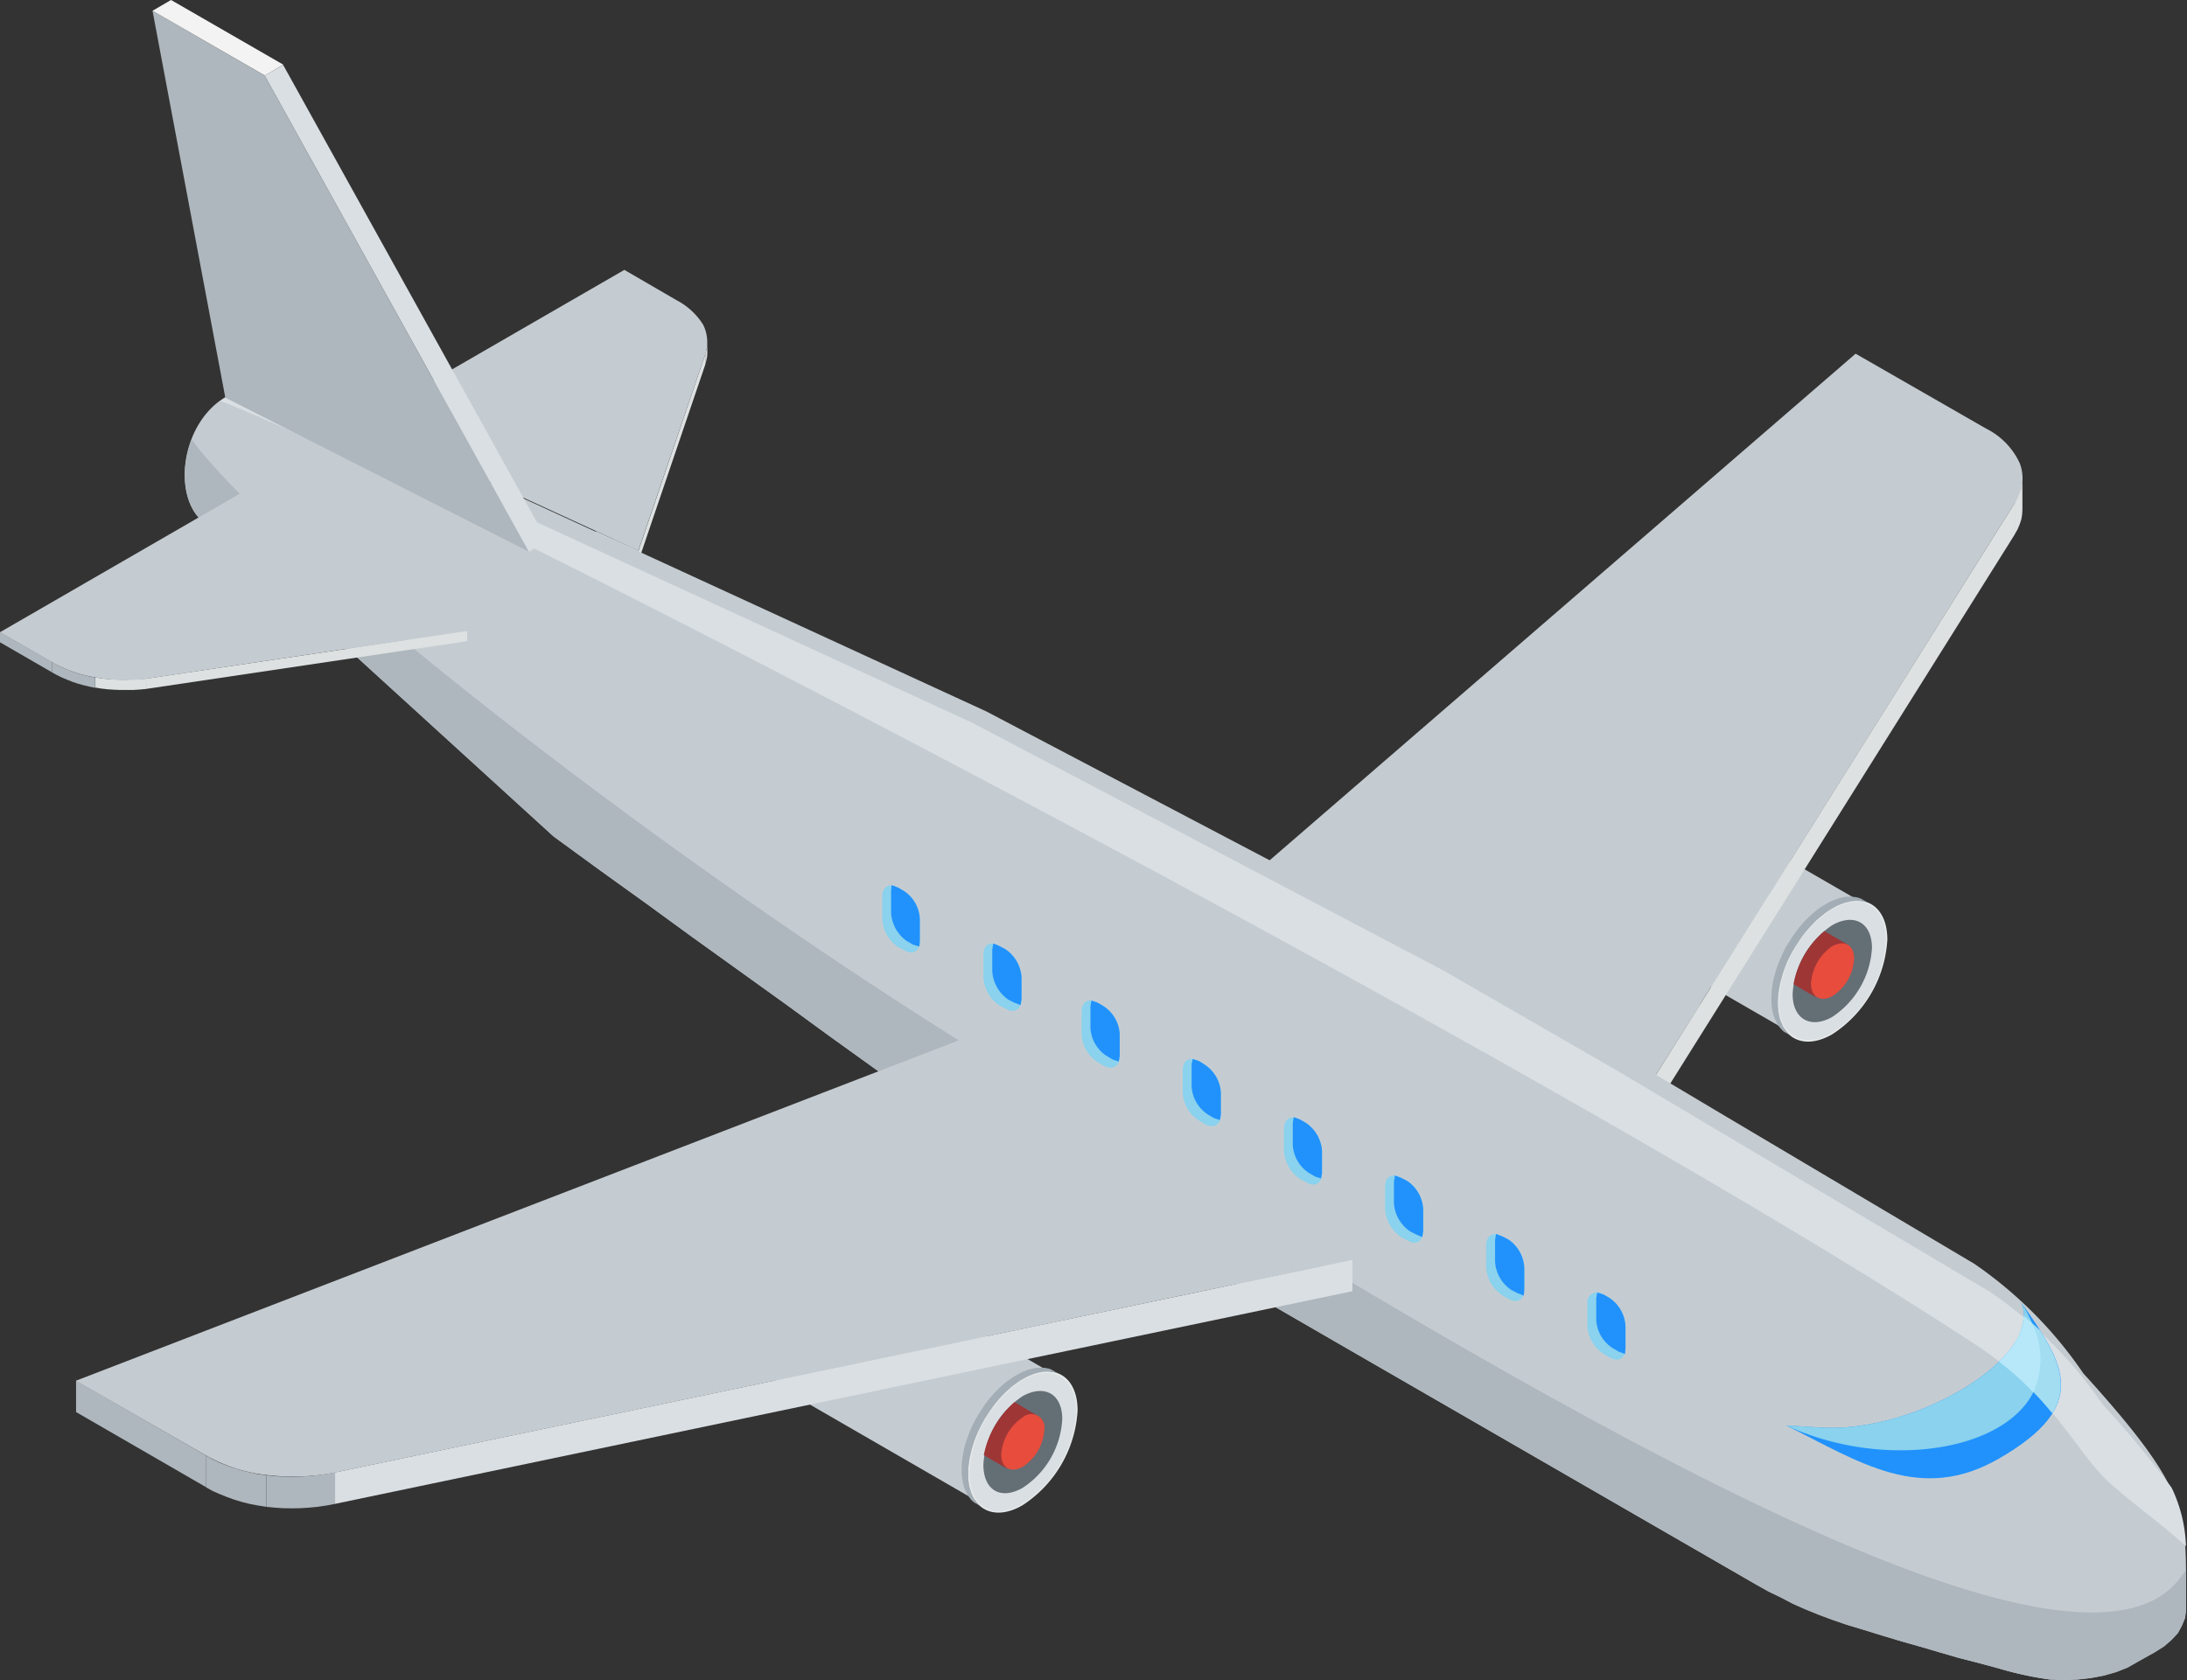 <?xml version="1.0" encoding="UTF-8"?>
<svg xmlns="http://www.w3.org/2000/svg" viewBox="0 0 70.933 54.512">
  <rect x="0" y="0" width="70.933" height="54.512" fill="#333333" stroke="none"/>
  <g id="icon-seguro-aeronautico" transform="translate(-307.067 -145.361)">
    <path id="Caminho_2685" data-name="Caminho 2685" d="M308.556,146.052v.333l-.008.124-.027.122-.032.124v-.333l.032-.124.027-.122Z" transform="translate(21.452 10.436)" fill="#dde1e1" fill-rule="evenodd"></path>
    <path id="Caminho_2686" data-name="Caminho 2686" d="M310.521,146.076v.333l-2.167,6.374v-.333Z" transform="translate(19.42 10.783)" fill="#dde1e1" fill-rule="evenodd"></path>
    <path id="Caminho_2687" data-name="Caminho 2687" d="M309.645,147.066v.333l-1.377-.634v-.333Z" transform="translate(18.129 16.166)" fill="#dde1e1" fill-rule="evenodd"></path>
    <path id="Caminho_2688" data-name="Caminho 2688" d="M315.449,154.381l-7.656-3.522,8.572-4.953,1.689.981a2.236,2.236,0,0,1,.868.8,1.255,1.255,0,0,1,.065.965l-2.171,6.369Z" transform="translate(10.952 8.211)" fill="#c5ccd1" fill-rule="evenodd"></path>
    <path id="Caminho_2689" data-name="Caminho 2689" d="M319.707,150.843l-6.642-3.834-.064-.023-.069-.018-.068-.009-.072-.005-.074,0-.077,0-.077.015-.082.013L312.4,147l-.087.027-.082.031-.087.037-.087.042-.092.05-.085.055-.087.055-.087.063-.087.069-.082.069-.082.072-.077.077-.077.082-.079.082-.072.087-.073.092-.069.09-.067.092-.065.1-.064.1-.06.1-.058.1-.052.1-.055.1-.045.1-.045.109-.042.1-.04.106-.032.109-.032.11-.028.1-.023.11-.019.109-.013.1-.014.1,0,.106,0,.1,0,.1,0,.1.014.095.013.087.019.087.023.077.028.077.032.074.032.068.04.064.042.059.045.055.045.05.055.045,6.639,3.834-.052-.045-.05-.05-.045-.055-.042-.06-.035-.064-.037-.068-.027-.074-.027-.077-.027-.077-.018-.087-.015-.087-.009-.1-.008-.1v-.2l.008-.106.009-.1.015-.1.023-.109.023-.109.027-.1.027-.11.037-.106.035-.109.042-.11.045-.1.05-.1.052-.1.055-.1.054-.1.058-.1.064-.1.065-.095.068-.1.069-.09.072-.092.074-.087.077-.082.077-.082.082-.077.082-.074.082-.072.082-.064.087-.063.087-.06.09-.05.087-.05.087-.042.087-.037.087-.032.082-.028.081-.017.077-.018.077-.009.079,0,.072,0,.072,0,.069.01.068.018Z" transform="translate(48.037 23.96)" fill="#c5ccd1" fill-rule="evenodd"></path>
    <path id="Caminho_2690" data-name="Caminho 2690" d="M312.421,151.517a3.932,3.932,0,0,0,1.785-3.072c0-1.126-.8-1.592-1.785-1.029a3.914,3.914,0,0,0-1.769,3.072C310.652,151.614,311.44,152.08,312.421,151.517Z" transform="translate(54.075 27.399)" fill="#e6eaeb" fill-rule="evenodd"></path>
    <path id="Caminho_2691" data-name="Caminho 2691" d="M313.753,147.351l-.214-.122-.064-.022-.07-.019-.072-.008-.077-.01h-.073l-.082,0-.079.008-.082.019-.086.018-.086.027-.087.032-.087.037-.092.045-.09.05-.092.055-.092.059-.087.064-.087.068-.085.074-.083.077-.086.082-.079.082-.077.087-.077.085-.077.1-.069.092-.072.1-.064.1-.063.1-.064.1-.059.1-.055.11-.05.106-.05.11-.046.109-.045.114-.038.109-.035.11-.032.113-.028.109-.027.111-.017.112-.015.11-.013.11,0,.106-.006.11.006.1,0,.095.013.1.015.095.017.087.027.082.028.079.032.077.035.068.038.069.045.06.046.054.05.055.05.045.214.124-.055-.047-.05-.054-.045-.055-.042-.06-.04-.068-.032-.069-.032-.077-.032-.077-.022-.082L310.89,151l-.019-.1-.008-.1-.009-.1V150.5l.009-.1.008-.109.019-.109.018-.114.022-.11.032-.109.032-.114.032-.11.04-.109.042-.115.045-.109.05-.11.055-.1.054-.109.06-.1.06-.1.069-.1.063-.1.069-.1.073-.1.077-.092.074-.087.082-.087.077-.082.082-.082.087-.077.087-.072.087-.069.085-.063.092-.06.091-.055.09-.051.092-.045.087-.037.087-.031.087-.027.082-.019.087-.018.077-.009.077-.005h.077l.073.009.073.01.068.018Z" transform="translate(53.877 27.283)" fill="#a3adb5" fill-rule="evenodd"></path>
    <path id="Caminho_2692" data-name="Caminho 2692" d="M312.391,151.427a3.808,3.808,0,0,0,1.737-3.007c0-1.11-.772-1.56-1.737-1a3.852,3.852,0,0,0-1.737,3.007C310.654,151.54,311.442,151.974,312.391,151.427Z" transform="translate(54.105 27.441)" fill="#dadfe3" fill-rule="evenodd"></path>
    <path id="Caminho_2693" data-name="Caminho 2693" d="M311.968,150.364a2.878,2.878,0,0,0,1.287-2.236c0-.82-.579-1.142-1.287-.74a2.876,2.876,0,0,0-1.286,2.235C310.682,150.429,311.261,150.766,311.968,150.364Z" transform="translate(54.527 27.989)" fill="#646e75" fill-rule="evenodd"></path>
    <path id="Caminho_2694" data-name="Caminho 2694" d="M311.681,147.239a2.949,2.949,0,0,0-1,1.721l.772.45-.016-.016-.016-.016-.033-.032-.016-.016-.016-.032v-.032l-.016-.032-.016-.016-.016-.048v-.032l-.016-.032v-.241l.016-.048.016-.048v-.048l.016-.048.016-.032v-.048l.016-.048.016-.048.033-.032.016-.048.016-.048.032-.032.016-.048.016-.032.032-.048.032-.048.016-.032.032-.032.032-.048.032-.032.032-.032.033-.032.032-.032.032-.032.032-.032.033-.032.048-.016.032-.032.032-.016.033-.016.048-.016.032-.016.032-.016.033-.016h.032l.032-.016h.129l.032.016h.048Z" transform="translate(54.557 28.332)" fill="#9e3636" fill-rule="evenodd"></path>
    <path id="Caminho_2695" data-name="Caminho 2695" d="M311.411,148.976a1.53,1.53,0,0,0,.708-1.222c0-.434-.306-.611-.708-.4a1.6,1.6,0,0,0-.692,1.206C310.719,149.008,311.041,149.185,311.411,148.976Z" transform="translate(55.085 28.703)" fill="#e74c3c" fill-rule="evenodd"></path>
    <path id="Caminho_2696" data-name="Caminho 2696" d="M310.4,165.1v1.026L322.144,147.4v-1.021Z" transform="translate(50.268 15.302)" fill="#dde1e1" fill-rule="evenodd"></path>
    <path id="Caminho_2697" data-name="Caminho 2697" d="M309.563,147.123v1.787l13.193,7.619v-1.784Z" transform="translate(37.643 26.59)" fill="#bfc7c9" fill-rule="evenodd"></path>
    <path id="Caminho_2698" data-name="Caminho 2698" d="M322.107,169.958l1.737-2.75v-.016l2.235-3.57.065-.08,7.913-12.625a1.386,1.386,0,0,0,.161-1.287,2.356,2.356,0,0,0-1.094-1.126l-4.23-2.429L309.61,162.752Z" transform="translate(38.358 10.761)" fill="#c5ccd1" fill-rule="evenodd"></path>
    <path id="Caminho_2699" data-name="Caminho 2699" d="M311.13,147.135v1.021l.092-.159.069-.164.055-.164.027-.164.008-.159v-1.021l-.008.159-.027.164-.055.159-.069.164Z" transform="translate(61.281 14.542)" fill="#dde1e1" fill-rule="evenodd"></path>
    <path id="Caminho_2700" data-name="Caminho 2700" d="M366.237,187.7l-.659-.177-.627-.161-.611-.177-.6-.177-.627-.177-.643-.193-.676-.209-.483-.145-.466-.161-.434-.161-.434-.177-.4-.177-.4-.209-.4-.193-.4-.225-13.124-7.575-13.88-8.026-1.5-1.078-1.5-1.078-1.5-1.094-1.5-1.078-1.5-1.077-1.5-1.094-1.5-1.078-1.5-1.094-10.936-9.972c-2.027-.643-.981-5.629,2.541-4.407l22.436,10.326,14.78,7.768,5.613,3.233,3.619,2.155,8.025,4.761a13.549,13.549,0,0,1,3.538,3.554c3.6,3.973,3.329,4.535,3.329,7.7l-.032.241-.1.241-.129.241-.209.225-.241.209-.306.193-.547.306-.338.193-.37.145-.4.113-.418.08-.434.048-.434.016-.45-.016A11.153,11.153,0,0,1,366.237,187.7Z" transform="translate(5.646 11.787)" fill="#c5ccd1" fill-rule="evenodd"></path>
    <path id="Caminho_2701" data-name="Caminho 2701" d="M366.234,186.117l-.659-.177-.627-.161-.611-.177-.6-.177-.627-.177-.643-.193-.676-.209-.483-.145-.466-.161-.434-.161-.434-.177-.4-.177-.4-.209-.4-.193-.4-.225-13.124-7.575-13.88-8.025-1.5-1.078-1.5-1.078-1.5-1.094-1.5-1.078-1.5-1.077-1.5-1.094-1.5-1.078-1.5-1.094-10.936-9.972c-1.014-.321-1.255-1.737-.8-2.911,2.316,3.217,13.478,12.32,24.688,19.38,16.1,10.132,33.984,21.069,39.05,18.223a2.562,2.562,0,0,0,.949-.949v1.351l-.032.241-.1.241-.129.241-.209.225-.241.209-.306.193-.547.306-.338.193-.37.145-.4.113-.418.08-.434.048-.434.016-.45-.016A11.152,11.152,0,0,1,366.234,186.117Z" transform="translate(5.65 13.37)" fill="#aeb7bd" fill-rule="evenodd"></path>
    <path id="Caminho_2702" data-name="Caminho 2702" d="M307.512,146.5a2.013,2.013,0,0,1,.692-.354,5.048,5.048,0,0,1,.579.145l23.111,10.647,15.231,8.01,5.774,3.329,3.731,2.219L364.9,175.4a13.909,13.909,0,0,1,3.651,3.651,31.587,31.587,0,0,1,2.236,2.7,4.721,4.721,0,0,1,.466,1.9c-.692-.643-1.561-1.254-2.461-2.042-1.11-1-1.8-2.815-4.343-4.487C349.537,167.362,313.35,148.673,307.512,146.5Z" transform="translate(6.714 11.876)" fill="#dadfe3" fill-rule="evenodd"></path>
    <g id="Grupo_488" data-name="Grupo 488" transform="translate(335.681 174.087)">
      <path id="Caminho_2703" data-name="Caminho 2703" d="M310.992,148.147l-.193-.113a.328.328,0,0,0-.531.306v.724a1.162,1.162,0,0,0,.531.9l.193.113c.29.161.515.032.515-.306v-.708A1.174,1.174,0,0,0,310.992,148.147Z" transform="translate(-287.398 -134.761)" fill="#8ad2ed" fill-rule="evenodd"></path>
      <g id="Grupo_487" data-name="Grupo 487" transform="translate(9.746 5.629)">
        <path id="Caminho_2704" data-name="Caminho 2704" d="M310.788,148.023l-.194-.1c-.289-.177-.53-.032-.53.29v.724a1.162,1.162,0,0,0,.53.9l.194.113c.289.161.514.032.514-.306v-.708A1.175,1.175,0,0,0,310.788,148.023Z" transform="translate(-300.221 -142.164)" fill="#8ad2ed" fill-rule="evenodd"></path>
        <path id="Caminho_2705" data-name="Caminho 2705" d="M310.584,147.9l-.193-.1c-.29-.177-.531-.032-.531.29v.724a1.192,1.192,0,0,0,.531.917l.193.1c.29.177.515.032.515-.306v-.708A1.175,1.175,0,0,0,310.584,147.9Z" transform="translate(-303.298 -143.944)" fill="#8ad2ed" fill-rule="evenodd"></path>
        <path id="Caminho_2706" data-name="Caminho 2706" d="M310.38,147.8l-.193-.113c-.29-.161-.53-.032-.53.306v.708a1.191,1.191,0,0,0,.53.917l.193.1c.273.177.515.032.515-.289V148.7A1.191,1.191,0,0,0,310.38,147.8Z" transform="translate(-306.375 -145.717)" fill="#8ad2ed" fill-rule="evenodd"></path>
        <path id="Caminho_2707" data-name="Caminho 2707" d="M310.16,147.678l-.177-.113c-.305-.161-.53-.032-.53.306v.708a1.126,1.126,0,0,0,.53.917l.177.113c.29.161.531.032.531-.306v-.724A1.162,1.162,0,0,0,310.16,147.678Z" transform="translate(-309.452 -147.497)" fill="#8ad2ed" fill-rule="evenodd"></path>
      </g>
      <path id="Caminho_2708" data-name="Caminho 2708" d="M309.956,147.56l-.193-.113c-.29-.161-.515-.032-.515.306v.708a1.151,1.151,0,0,0,.515.917l.193.112c.29.161.531.032.531-.306v-.724A1.162,1.162,0,0,0,309.956,147.56Z" transform="translate(-302.783 -143.647)" fill="#8ad2ed" fill-rule="evenodd"></path>
      <path id="Caminho_2709" data-name="Caminho 2709" d="M309.758,147.437l-.193-.1c-.29-.177-.515-.032-.515.289v.724a1.175,1.175,0,0,0,.515.917l.193.1c.29.177.531.032.531-.306v-.708A1.192,1.192,0,0,0,309.758,147.437Z" transform="translate(-305.769 -145.374)" fill="#8ad2ed" fill-rule="evenodd"></path>
      <path id="Caminho_2710" data-name="Caminho 2710" d="M309.554,147.328l-.194-.113c-.29-.161-.514-.032-.514.306v.708a1.174,1.174,0,0,0,.514.917l.194.1c.289.177.514.032.514-.289v-.724A1.146,1.146,0,0,0,309.554,147.328Z" transform="translate(-308.846 -147.147)" fill="#8ad2ed" fill-rule="evenodd"></path>
    </g>
    <path id="Caminho_2711" data-name="Caminho 2711" d="M317.568,153.054c-2.541,1.464-4.519.113-6.9-1.078l1.029.065c3.168.241,7.366-2.332,6.594-4.053C319.692,149.982,320.576,151.317,317.568,153.054Z" transform="translate(54.331 39.63)" fill="#2192fc" fill-rule="evenodd"></path>
    <path id="Caminho_2712" data-name="Caminho 2712" d="M310.669,151.976l1.029.065c3.168.241,7.366-2.332,6.594-4.053C320.882,152.137,314.963,153.971,310.669,151.976Z" transform="translate(54.331 39.63)" fill="#8ad2ed" fill-rule="evenodd"></path>
    <path id="Caminho_2713" data-name="Caminho 2713" d="M311.1,149.495a2.152,2.152,0,0,0,.8-1.48c.193.161.37.322.531.466.627,1,.933,1.833.4,2.7A10.237,10.237,0,0,0,311.1,149.495Z" transform="translate(60.802 40.037)" fill="#a2ddf2" fill-rule="evenodd"></path>
    <g id="Grupo_489" data-name="Grupo 489" transform="translate(335.97 174.076)">
      <path id="Caminho_2714" data-name="Caminho 2714" d="M310.72,148.145l-.193-.113-.209-.064-.032.177v.724a1.163,1.163,0,0,0,.53.9l.193.113.209.08.016-.193v-.708A1.174,1.174,0,0,0,310.72,148.145Z" transform="translate(-287.416 -134.748)" fill="#2192fc" fill-rule="evenodd"></path>
      <path id="Caminho_2715" data-name="Caminho 2715" d="M310.516,148.027l-.194-.1-.209-.08-.032.193v.708a1.191,1.191,0,0,0,.53.917l.193.1.209.08.016-.193v-.708A1.175,1.175,0,0,0,310.516,148.027Z" transform="translate(-290.493 -136.527)" fill="#2192fc" fill-rule="evenodd"></path>
      <path id="Caminho_2716" data-name="Caminho 2716" d="M310.312,147.909l-.193-.1-.209-.08-.032.193v.707a1.192,1.192,0,0,0,.531.917l.193.1.193.08.033-.193v-.708A1.175,1.175,0,0,0,310.312,147.909Z" transform="translate(-293.57 -138.307)" fill="#2192fc" fill-rule="evenodd"></path>
      <path id="Caminho_2717" data-name="Caminho 2717" d="M310.108,147.807l-.193-.113-.209-.08-.032.193v.707a1.167,1.167,0,0,0,.53.917l.193.112.193.065.032-.177v-.724A1.191,1.191,0,0,0,310.108,147.807Z" transform="translate(-296.647 -140.087)" fill="#2192fc" fill-rule="evenodd"></path>
      <path id="Caminho_2718" data-name="Caminho 2718" d="M309.888,147.674l-.177-.113-.209-.065-.032.177v.708a1.166,1.166,0,0,0,.531.917l.193.113.193.064.032-.177v-.724A1.162,1.162,0,0,0,309.888,147.674Z" transform="translate(-299.724 -141.852)" fill="#2192fc" fill-rule="evenodd"></path>
      <path id="Caminho_2719" data-name="Caminho 2719" d="M309.684,147.556l-.193-.113-.193-.064-.032.177v.724a1.162,1.162,0,0,0,.531.9l.193.113.193.064.032-.177v-.724A1.162,1.162,0,0,0,309.684,147.556Z" transform="translate(-302.801 -143.632)" fill="#2192fc" fill-rule="evenodd"></path>
      <path id="Caminho_2720" data-name="Caminho 2720" d="M309.486,147.441l-.193-.1-.193-.08-.033.193v.708a1.221,1.221,0,0,0,.515.917l.193.1.209.081.033-.193v-.708A1.192,1.192,0,0,0,309.486,147.441Z" transform="translate(-305.787 -145.366)" fill="#2192fc" fill-rule="evenodd"></path>
      <path id="Caminho_2721" data-name="Caminho 2721" d="M309.282,147.339l-.194-.113-.209-.08-.016.193v.708a1.2,1.2,0,0,0,.514.917l.193.113.209.064.016-.177v-.724A1.146,1.146,0,0,0,309.282,147.339Z" transform="translate(-308.864 -147.146)" fill="#2192fc" fill-rule="evenodd"></path>
    </g>
    <path id="Caminho_2722" data-name="Caminho 2722" d="M318.069,151.788l-6.637-3.834-.067-.018-.065-.019-.072-.008-.069-.01h-.077l-.073,0-.078.01-.082.013-.082.023-.082.022L310.6,148l-.085.037-.087.045-.087.047-.092.055-.087.059-.082.058-.087.069-.082.068-.082.079-.082.077-.077.077-.077.087-.072.087-.074.087-.068.09-.069.1-.063.095-.064.1-.06.1-.055.1-.054.106-.05.1-.05.1-.046.1-.041.11-.037.1-.037.109-.027.106-.027.109-.023.11-.022.1-.013.1-.009.109-.01.1v.2l.01.1.009.092.013.092.022.082.023.082.027.077.027.072.037.069.037.064.041.055.046.055.05.055.05.04,6.637,3.834-.05-.045-.045-.05-.046-.055-.04-.059-.042-.065-.032-.069-.03-.068-.027-.077-.024-.082-.018-.082-.013-.092-.015-.092,0-.1,0-.1,0-.1,0-.1.015-.109.013-.1.018-.1.024-.11.027-.109.03-.106.032-.11.042-.1.04-.109.046-.1.045-.11.05-.1.055-.106.06-.1.059-.1.064-.1.063-.095.069-.1.068-.092.073-.085.072-.092.073-.082.082-.082.079-.072.082-.079.082-.067.085-.069.087-.06.087-.058.087-.054.092-.047.087-.045.086-.037.083-.032.082-.023.082-.022.082-.013.078-.009.077-.005h.072l.074.005.068.013.069.015Z" transform="translate(23.409 38.292)" fill="#c5ccd1" fill-rule="evenodd"></path>
    <path id="Caminho_2723" data-name="Caminho 2723" d="M310.788,152.47a3.932,3.932,0,0,0,1.785-3.072c0-1.142-.8-1.592-1.785-1.029a3.958,3.958,0,0,0-1.769,3.072C309.019,152.567,309.823,153.033,310.788,152.47Z" transform="translate(29.444 41.726)" fill="#e6eaeb" fill-rule="evenodd"></path>
    <path id="Caminho_2724" data-name="Caminho 2724" d="M312.12,148.3l-.214-.122-.067-.024-.07-.013-.072-.015-.074,0-.077,0-.077,0-.082.013-.082.015-.082.022-.087.023-.087.037-.09.035-.087.047-.092.05-.092.055-.09.059-.092.063-.087.069-.087.072-.082.074-.082.082-.082.082-.077.087-.077.09-.074.091-.072.095-.069.1-.067.1-.065.1-.059.1-.058.1-.054.1-.055.109-.051.109-.045.11-.04.11-.042.109-.037.114-.032.109-.027.11-.023.114-.018.11-.018.11-.01.109-.009.11v.211l.009.1.01.1.018.09.018.087.023.087.027.077.032.074.037.072.042.064.04.058.045.059.051.052.055.045.209.122-.05-.045-.05-.05-.047-.06-.045-.059-.037-.064-.036-.072-.032-.072-.027-.077-.023-.087-.024-.087-.012-.092-.015-.095,0-.1,0-.1,0-.1,0-.109.015-.11.012-.109.024-.11.023-.114.027-.11.032-.109.036-.114.037-.11.045-.109.047-.11.05-.11.05-.109.059-.1.054-.106.065-.1.062-.1.069-.1.068-.1.074-.1.072-.09.077-.092.078-.087.082-.082.082-.082.082-.072.087-.074.087-.068.092-.064.087-.06.09-.055.092-.05.092-.045.09-.037.087-.037.087-.023.082-.022.082-.013.082-.015.077,0,.079,0,.072.005.072.013.069.015Z" transform="translate(29.249 41.61)" fill="#a3adb5" fill-rule="evenodd"></path>
    <path id="Caminho_2725" data-name="Caminho 2725" d="M310.743,152.371a3.808,3.808,0,0,0,1.737-3.007c0-1.11-.772-1.544-1.737-1a3.835,3.835,0,0,0-1.721,3.007C309.022,152.483,309.794,152.934,310.743,152.371Z" transform="translate(29.489 41.777)" fill="#dadfe3" fill-rule="evenodd"></path>
    <path id="Caminho_2726" data-name="Caminho 2726" d="M310.321,151.312a2.834,2.834,0,0,0,1.287-2.235c0-.8-.563-1.142-1.287-.74a2.856,2.856,0,0,0-1.271,2.219C309.05,151.392,309.613,151.714,310.321,151.312Z" transform="translate(29.912 42.321)" fill="#646e75" fill-rule="evenodd"></path>
    <path id="Caminho_2727" data-name="Caminho 2727" d="M310.048,148.189a3.036,3.036,0,0,0-1,1.721l.772.45-.017-.016-.016-.016-.032-.032v-.016l-.032-.032v-.032l-.016-.016-.016-.032v-.032l-.016-.048v-.032l-.016-.032v-.177l.016-.048v-.032l.016-.048v-.048l.016-.048.016-.032v-.048l.032-.048v-.048l.032-.032.016-.048.017-.048.016-.032.032-.048.032-.048.016-.032.032-.048.033-.032.016-.032.032-.048.032-.032.032-.032.033-.032.032-.032.032-.032.032-.032.049-.032.032-.016.032-.016.032-.032.048-.016.033-.016.032-.016.032-.016.032-.016h.032l.032-.016h.161l.032.016.016.016Z" transform="translate(29.927 42.661)" fill="#9e3636" fill-rule="evenodd"></path>
    <path id="Caminho_2728" data-name="Caminho 2728" d="M309.794,149.91a1.544,1.544,0,0,0,.691-1.206.426.426,0,0,0-.691-.4,1.571,1.571,0,0,0-.708,1.222C309.086,149.958,309.407,150.135,309.794,149.91Z" transform="translate(30.455 43.032)" fill="#e74c3c" fill-rule="evenodd"></path>
    <path id="Caminho_2729" data-name="Caminho 2729" d="M340.738,147.9v1.021l-33,6.9V154.8Z" transform="translate(10.193 38.331)" fill="#dadfe3" fill-rule="evenodd"></path>
    <path id="Caminho_2730" data-name="Caminho 2730" d="M309.838,148.331v1.021l-.281.054-.283.042-.283.027-.283.018-.278.005-.278-.005-.273-.018-.273-.027v-1.026l.273.032.273.013.278.009.278-.009.283-.013.283-.032.283-.04Z" transform="translate(8.098 44.799)" fill="#aeb7bd" fill-rule="evenodd"></path>
    <path id="Caminho_2731" data-name="Caminho 2731" d="M309.429,148.931v1.026l-.263-.042-.261-.049-.254-.063-.246-.074-.243-.087-.237-.095-.228-.1-.214-.119V148.3l.214.119.228.109.237.095.243.082.246.074.254.063.261.055Z" transform="translate(6.273 44.29)" fill="#aeb7bd" fill-rule="evenodd"></path>
    <path id="Caminho_2732" data-name="Caminho 2732" d="M311.442,150.581v1.026l-4.222-2.44v-1.021Z" transform="translate(2.314 42.006)" fill="#aeb7bd" fill-rule="evenodd"></path>
    <path id="Caminho_2733" data-name="Caminho 2733" d="M348.618,154.674l-4.777,1h-.016l-6.192,1.3-.161.032-21.841,4.567a7.013,7.013,0,0,1-2.236.08,5.135,5.135,0,0,1-1.946-.627l-4.23-2.429,28.9-11.146Z" transform="translate(2.309 31.56)" fill="#c5ccd1" fill-rule="evenodd"></path>
    <path id="Caminho_2734" data-name="Caminho 2734" d="M317.774,146.633v.331l-10.412,1.55v-.333Z" transform="translate(4.444 19.198)" fill="#dde1e1" fill-rule="evenodd"></path>
    <path id="Caminho_2735" data-name="Caminho 2735" d="M308.909,146.768v.333l-.216.019-.214.013-.209,0h-.211l-.2-.009-.2-.013-.2-.023-.194-.032v-.333l.194.032.2.022.2.013.2.009.211,0,.209-.009.214-.013Z" transform="translate(2.896 20.613)" fill="#dde1e1" fill-rule="evenodd"></path>
    <path id="Caminho_2736" data-name="Caminho 2736" d="M308.577,147.2v.333l-.188-.037-.186-.045-.182-.05-.179-.06-.173-.069-.172-.072-.165-.082-.161-.087V146.7l.161.087.165.082.172.072.173.069.179.059.182.05.186.045Z" transform="translate(1.578 20.142)" fill="#aeb7bd" fill-rule="evenodd"></path>
    <path id="Caminho_2737" data-name="Caminho 2737" d="M308.749,147.607v.333l-1.682-.972v-.333Z" transform="translate(0 19.231)" fill="#aeb7bd" fill-rule="evenodd"></path>
    <path id="Caminho_2738" data-name="Caminho 2738" d="M322.217,151.233l-10.422,1.56a5.571,5.571,0,0,1-1.64-.048,4.243,4.243,0,0,1-1.416-.5l-1.672-.965,8.573-4.954Z" transform="translate(0.001 14.592)" fill="#c5ccd1" fill-rule="evenodd"></path>
    <path id="Caminho_2739" data-name="Caminho 2739" d="M316.167,161.284,307.6,145.838l.6-.346,8.568,15.445Z" transform="translate(8.051 1.976)" fill="#dadfe3" fill-rule="evenodd"></path>
    <path id="Caminho_2740" data-name="Caminho 2740" d="M309.735,157.934l-2.361-12.551,3.638,2.1,8.566,15.446Z" transform="translate(4.64 0.329)" fill="#aeb7bd" fill-rule="evenodd"></path>
    <path id="Caminho_2741" data-name="Caminho 2741" d="M307.374,145.711l.6-.351,3.643,2.1-.6.351Z" transform="translate(4.64)" fill="#f3f3f3" fill-rule="evenodd"></path>
    <path id="Caminho_2742" data-name="Caminho 2742" d="M311.1,149.495l.032-.016.017-.032.032-.016v-.016l.016-.016.016-.016.032-.016.016-.032h.016v-.016l.032-.032.017-.016.016-.032h.016v-.016l.032-.032.016-.016.016-.016.016-.032.016-.016.033-.032v-.016h.016l.016-.032.016-.016.016-.032v-.016h.016l.016-.016.016-.032.016-.032h0l.017-.016v-.016l.016-.032.016-.016.016-.016v-.016l.016-.016.016-.016.016-.032h0v-.032l.016-.016.016-.016v-.032h0l.017-.016.016-.032v-.016l.016-.032h0l.016-.016v-.048l.032-.048v-.048l.016-.016h0v-.048l.016-.016v-.08l.016-.016v-.016h0v-.048h0v-.1l.257.225a2.577,2.577,0,0,1,.048,2.252A9.843,9.843,0,0,0,311.1,149.495Z" transform="translate(60.802 40.037)" fill="#b6e8fa" fill-rule="evenodd"></path>
  </g>
</svg>

